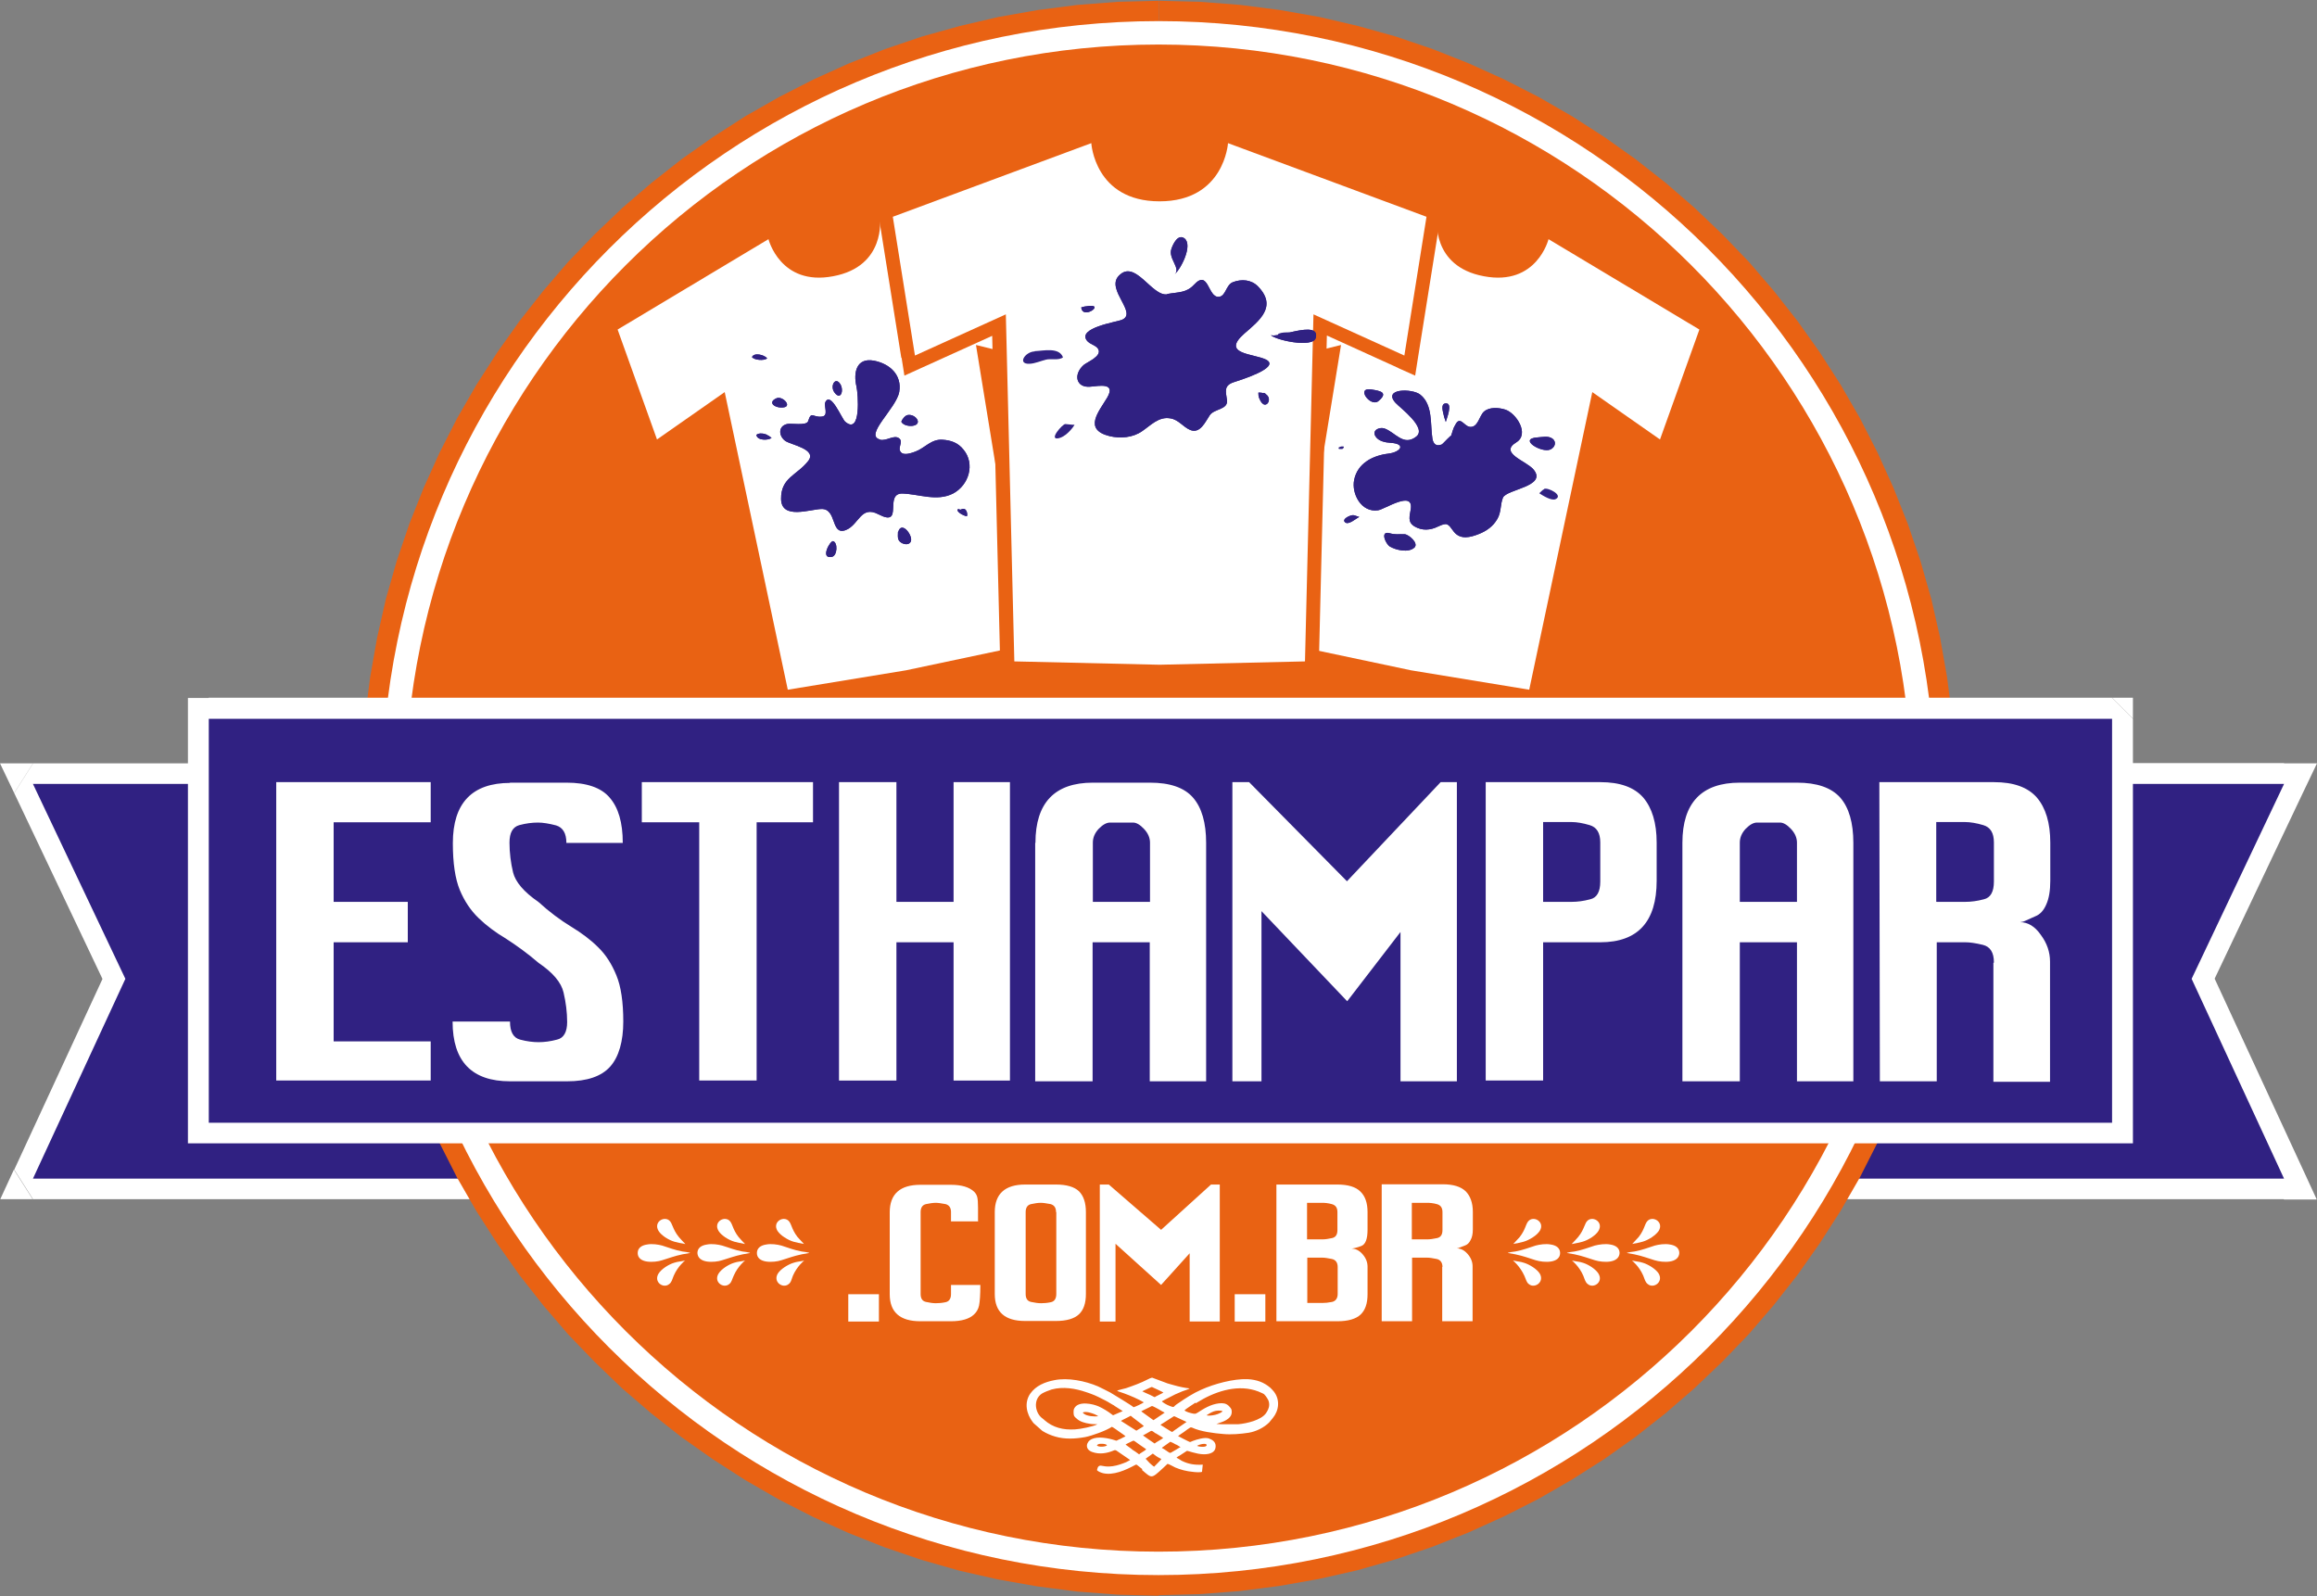 <svg xmlns="http://www.w3.org/2000/svg" id="Camada_1" data-name="Camada 1" viewBox="0 0 90 62"><rect x="0" y="0" width="90" height="62" fill="#808080" stroke="none"/><defs><style>      .cls-1, .cls-2, .cls-3, .cls-4, .cls-5, .cls-6 {        stroke-width: 0px;      }      .cls-1, .cls-4, .cls-6 {        fill-rule: evenodd;      }      .cls-1, .cls-5 {        fill: #302182;      }      .cls-2, .cls-6 {        fill: #e96213;      }      .cls-3, .cls-4 {        fill: #fff;      }    </style></defs><path class="cls-3" d="M20.38,46.58H1.28v-1.62h19.1l.81.81-.81.81h0ZM21.19,45.78v.81h-.81l.81-.81ZM21.19,30.45v15.32h-1.62v-15.32l.81-.81.81.81ZM20.38,29.65h.81v.81l-.81-.81ZM1.28,29.65h19.1v1.62H1.28l-.73-.46.73-1.15ZM.55,30.8l-.55-1.15h1.28l-.73,1.15ZM4.14,38.36l-3.59-7.56,1.46-.69,3.58,7.56v.69s-1.46,0-1.46,0h0ZM5.6,37.67l.16.34-.16.34v-.69ZM.55,45.44l3.59-7.76,1.47.68-3.59,7.76-.73.47-.73-1.15h0ZM1.28,46.58H.01l.53-1.15.73,1.15h0Z"></path><polygon class="cls-1" points="1.28 45.78 20.38 45.78 20.38 30.45 1.28 30.45 4.87 38.02 1.28 45.78"></polygon><path class="cls-3" d="M69.62,46.58l-.81-.81.81-.81h19.1v1.62h-19.1ZM69.62,46.58h-.81v-.81l.81.81ZM68.81,30.45l.81-.81.81.81v15.32h-1.62v-15.32ZM68.81,30.45v-.81h.81l-.81.81ZM88.72,29.65l.73,1.15-.73.46h-19.1v-1.62h19.1ZM88.72,29.65h1.28l-.55,1.15-.73-1.15ZM85.86,38.36h-1.46v-.69l3.59-7.56,1.46.69-3.59,7.56h0ZM84.4,38.36l-.16-.34.16-.34v.69ZM89.46,45.44l-.74,1.15-.73-.47-3.59-7.76,1.47-.68,3.59,7.76h0ZM89.46,45.44l.53,1.15h-1.27l.74-1.15h0Z"></path><polygon class="cls-1" points="88.72 45.78 69.62 45.78 69.62 30.45 88.72 30.45 85.13 38.02 88.72 45.78"></polygon><path class="cls-2" d="M75.97,31h-1.58l-.04-1.51-.11-1.49-.19-1.47-.26-1.44-.32-1.42-.4-1.4-.46-1.37-.52-1.33-.59-1.3-.65-1.27-.71-1.23-.77-1.19-.82-1.15-.87-1.11-.92-1.07-.97-1.02-1.02-.97-1.07-.92-1.11-.87-1.15-.82-1.19-.77-1.23-.71-1.27-.65-1.3-.59-1.33-.53-1.37-.46-1.4-.4-1.42-.32-1.45-.26-1.47-.19-1.49-.12-1.51-.04V.03l1.59.04,1.57.12,1.55.2,1.53.27,1.5.35,1.47.41,1.44.49,1.41.56,1.37.62,1.33.68,1.3.75,1.26.81,1.21.86,1.17.92,1.12.97,1.08,1.03,1.03,1.07.97,1.13.92,1.17.86,1.21.81,1.26.75,1.3.68,1.33.62,1.37.56,1.41.49,1.44.42,1.47.34,1.5.27,1.53.2,1.55.12,1.57.04,1.59h0ZM45,61.97v-1.58h0l1.51-.04,1.49-.12,1.47-.19,1.45-.26,1.42-.33,1.4-.4,1.37-.46,1.33-.53,1.3-.59,1.27-.65,1.23-.71,1.19-.77,1.15-.82,1.11-.87,1.07-.93,1.02-.97.97-1.02.92-1.07.87-1.11.82-1.15.77-1.19.71-1.23.65-1.27.59-1.3.52-1.33.46-1.37.4-1.39.33-1.42.26-1.45.19-1.47.11-1.49.04-1.51h1.58l-.04,1.59-.12,1.57-.2,1.55-.27,1.52-.34,1.5-.42,1.47-.49,1.44-.55,1.41-.62,1.37-.68,1.34-.75,1.3-.81,1.26-.86,1.22-.92,1.17-.97,1.13-1.03,1.07-1.08,1.03-1.12.97-1.17.92-1.21.86-1.26.8-1.3.75-1.34.68-1.37.62-1.41.56-1.44.49-1.47.42-1.5.34-1.53.27-1.55.2-1.57.12-1.59.04h0ZM14.03,31h1.58l.04,1.51.12,1.49.19,1.47.26,1.45.33,1.42.4,1.39.46,1.37.53,1.33.59,1.3.65,1.27.71,1.23.76,1.19.82,1.15.87,1.11.93,1.07.97,1.02,1.02.97,1.07.92,1.11.87,1.15.82,1.19.77,1.23.71,1.27.65,1.3.59,1.33.53,1.37.46,1.39.4,1.42.33,1.45.26,1.47.19,1.49.12,1.51.04v1.58l-1.59-.04-1.57-.12-1.55-.2-1.53-.27-1.5-.34-1.47-.42-1.44-.49-1.41-.56-1.37-.62-1.33-.68-1.3-.75-1.26-.81-1.22-.86-1.17-.92-1.13-.97-1.07-1.03-1.03-1.07-.97-1.13-.92-1.17-.86-1.22-.81-1.26-.75-1.3-.68-1.34-.62-1.37-.55-1.41-.49-1.44-.42-1.47-.34-1.5-.27-1.52-.2-1.55-.12-1.57-.04-1.59h0ZM45,.03v1.58h0l-1.51.04-1.49.12-1.47.19-1.45.26-1.42.32-1.39.4-1.37.46-1.33.53-1.3.59-1.27.65-1.23.71-1.19.77-1.15.82-1.11.87-1.07.92-1.02.97-.97,1.02-.93,1.07-.87,1.11-.82,1.15-.76,1.19-.71,1.23-.65,1.27-.59,1.3-.53,1.34-.46,1.36-.4,1.4-.33,1.42-.26,1.44-.19,1.47-.12,1.49-.04,1.51h-1.58l.04-1.59.12-1.57.2-1.55.27-1.53.34-1.5.42-1.47.49-1.44.56-1.41.62-1.37.68-1.33.75-1.3.81-1.26.86-1.21.92-1.17.97-1.13,1.03-1.07,1.08-1.03,1.13-.97,1.17-.92,1.22-.86,1.26-.81,1.3-.74,1.33-.68,1.37-.62,1.41-.56,1.44-.49,1.47-.41,1.5-.35,1.53-.27,1.55-.2,1.57-.12,1.59-.04h0Z"></path><path class="cls-4" d="M45,.82c16.67,0,30.18,13.51,30.18,30.18s-13.51,30.18-30.18,30.18-30.18-13.51-30.18-30.18S28.33.82,45,.82h0Z"></path><path class="cls-6" d="M45,1.73c16.16,0,29.27,13.1,29.27,29.27s-13.1,29.27-29.27,29.27-29.27-13.1-29.27-29.27S28.84,1.73,45,1.73h0Z"></path><path class="cls-4" d="M35.23,26.03l-4.63.76-2.45-11.56-2.63,1.84-1.53-4.27,5.86-3.51s.46,1.83,2.51,1.44c2.06-.38,1.82-2.25,1.82-2.25l6.73,1.16.12,4.53-3.12-.77,1.9,11.66-4.59.97h0Z"></path><path class="cls-3" d="M82.04,44.41H8.11v-1.62h73.93l.81.81-.81.81h0ZM82.85,43.6v.81h-.81l.81-.81ZM82.85,27.92v15.69h-1.62v-15.69l.81-.81.81.81h0ZM82.04,27.1h.81v.81l-.81-.81ZM8.11,27.1h73.93v1.62H8.11l-.81-.81.81-.81ZM7.3,27.92v-.81h.81l-.81.81ZM7.3,43.6v-15.69h1.62v15.69l-.81.81-.81-.81h0ZM8.11,44.41h-.81v-.81l.81.81Z"></path><rect class="cls-5" x="8.11" y="27.92" width="73.93" height="15.69"></rect><path class="cls-4" d="M54.77,26.03l4.63.76,2.45-11.56,2.63,1.84,1.53-4.27-5.86-3.51s-.45,1.83-2.51,1.44c-2.06-.38-1.82-2.25-1.82-2.25l-6.73,1.16-.12,4.53,3.12-.77-1.9,11.66,4.59.97h0Z"></path><path class="cls-3" d="M10.73,30.38h6v1.56h-3.77v3.09h2.88v1.57h-2.88v3.85h3.77v1.52h-6v-11.59h0ZM19.79,30.4h2.22c.77,0,1.34.19,1.67.58.34.39.51.97.51,1.76h-2.19c0-.38-.14-.6-.4-.68-.27-.07-.51-.11-.7-.11-.23,0-.47.03-.73.1-.25.07-.38.29-.38.68s.05.79.14,1.16c.09.36.41.75.98,1.14.44.4.86.71,1.27.96.41.25.76.51,1.05.8.3.29.53.65.71,1.09.18.43.27,1.04.27,1.8s-.17,1.37-.51,1.75c-.34.38-.9.57-1.67.57h-2.22c-1.48,0-2.23-.77-2.23-2.32h2.23c0,.4.13.63.39.7.26.07.5.1.72.1s.46-.03.72-.1c.26-.06.39-.3.39-.68s-.05-.77-.14-1.15c-.09-.39-.41-.77-.97-1.15-.43-.37-.86-.68-1.28-.95-.39-.23-.75-.5-1.05-.79-.31-.3-.55-.66-.73-1.09-.18-.44-.27-1.04-.27-1.82,0-1.56.75-2.34,2.23-2.34h0ZM24.93,30.38h6.65v1.56h-2.19v10.03h-2.23v-10.03h-2.23v-1.56h0ZM32.59,30.38h2.23v4.65h2.22v-4.65h2.19v11.59h-2.19v-5.37h-2.22v5.37h-2.23v-11.59ZM40.22,32.74c0-1.56.75-2.34,2.23-2.34h2.22c.77,0,1.33.19,1.67.58.34.39.51.98.51,1.76v9.26h-2.19v-5.4h-2.22v5.4h-2.23v-9.26ZM42.45,32.73v2.3h2.22v-2.3c0-.19-.08-.37-.23-.53-.16-.17-.3-.25-.43-.25h-.89c-.14,0-.28.08-.44.24-.15.16-.23.34-.23.54h0ZM47.86,30.38h.66l3.8,3.85,3.64-3.85h.63v11.62h-2.19v-5.8l-2.07,2.69-3.33-3.5v6.61h-1.13v-11.62h0ZM59.94,35.03h1.11c.22,0,.46-.03.72-.1.26-.06.39-.29.39-.69v-1.52c0-.37-.14-.59-.41-.67-.27-.08-.5-.12-.7-.12h-1.11v3.09ZM57.71,41.97v-11.59h4.45c.77,0,1.32.2,1.67.6.34.4.52.98.52,1.75v1.48c0,1.59-.73,2.39-2.19,2.39h-2.22v5.37h-2.23ZM65.35,32.74c0-1.56.75-2.34,2.23-2.34h2.22c.77,0,1.33.19,1.68.58.34.39.51.98.51,1.76v9.26h-2.19v-5.4h-2.22v5.4h-2.23v-9.26ZM67.58,32.73v2.3h2.22v-2.3c0-.19-.08-.37-.23-.53-.16-.17-.3-.25-.43-.25h-.89c-.14,0-.28.08-.44.24-.15.16-.23.34-.23.54h0ZM75.22,35.03h1.12c.22,0,.46-.03.72-.1.26-.06.39-.29.39-.69v-1.52c0-.37-.14-.59-.41-.67-.27-.08-.51-.12-.71-.12h-1.12v3.09h0ZM77.45,37.38c0-.38-.14-.61-.43-.68-.29-.07-.51-.1-.68-.1h-1.11v5.4h-2.21l-.02-11.62h4.45c.77,0,1.32.2,1.67.6.34.4.52.98.52,1.75v1.48c0,.38-.05.69-.16.93-.1.23-.24.38-.42.45-.18.08-.31.14-.38.17-.08.04-.14.05-.21.06.3,0,.57.16.8.49.24.32.36.67.36,1.04v4.67h-2.2v-4.62h.01Z"></path><path class="cls-2" d="M39.41,25.15l5.64.13-.03,1.08-5.64-.13-.53-.52.55-.55h0ZM39.39,26.23h-.51s-.01-.52-.01-.52l.53.52h0ZM39.6,12.2l.33,13.48-1.08.03-.33-13.48.32-.51.76.48ZM38.84,11.72l.74-.33.02.81-.76-.48ZM35.32,13.32l3.53-1.6.45.98-3.53,1.6-.76-.41.31-.58h0ZM35.77,14.3l-.64.29-.11-.7.76.41ZM35.21,8.34l.86,5.39-1.06.17-.86-5.39.34-.59.72.42ZM34.15,8.51l-.07-.44.41-.15-.34.59h0ZM42.58,6.07l-7.71,2.86-.38-1.01,7.72-2.86.72.47-.35.54h0ZM42.21,5.06l.68-.25.04.73-.72-.47h0ZM45.04,7.29v1.08h-.26s-.25-.03-.25-.03l-.24-.04-.22-.05-.22-.06-.2-.07-.19-.09-.17-.09-.17-.1-.15-.11-.14-.12-.13-.12-.12-.13-.11-.13-.09-.13-.08-.13-.07-.13-.07-.13-.06-.13-.05-.12-.04-.12-.04-.11-.03-.11-.03-.1-.02-.09-.02-.08v-.07s-.02-.06-.02-.06v-.05s-.01-.04-.01-.04v-.05s1.07-.06,1.07-.06h0s0,0,0,0v.02s0,.03,0,.03v.04s.01.05.01.05v.05s.03.06.03.06l.02.07.02.07.03.08.03.08.04.08.04.08.04.08.05.08.05.08.06.08.07.08.07.08.08.07.08.07.09.07.1.06.11.06.12.05.13.05.14.04.16.03.17.03.18.02h.2ZM47.89,5.06l-.38,1.01.73-.47v.05s0,.04,0,.04v.05s-.02.06-.02.06v.07s-.03.08-.03.08l-.02.09-.03.1-.03.11-.04.11-.05.12-.05.12-.05.13-.07.13-.07.13-.09.13-.09.13-.11.13-.12.13-.13.12-.14.12-.15.11-.16.1-.18.09-.19.09-.2.07-.22.06-.22.05-.24.04-.25.02h-.26s0-1.07,0-1.07h.2s.18-.02.18-.02l.17-.03.15-.03.14-.04.13-.05.12-.05.11-.06.1-.06.09-.07.08-.07.08-.07.07-.08.06-.08.06-.08.05-.08.05-.08.05-.08.04-.08.03-.08.03-.08.03-.08.02-.07.02-.07v-.06s.03-.05.03-.05v-.05s.01-.04.01-.04v-.03s0-.02,0-.02h0s0,0,0,0l.73-.47ZM47.16,5.53l.05-.73.68.25-.73.47h0ZM55.22,8.93l-7.71-2.86.38-1.01,7.71,2.86.34.59-.72.42ZM55.6,7.92l.41.15-.07.44-.34-.59ZM54.02,13.72l.86-5.39,1.06.17-.86,5.39-.76.41-.31-.58ZM55.08,13.89l-.11.7-.65-.29.76-.41ZM51.25,11.72l3.53,1.6-.45.98-3.52-1.6-.32-.5.76-.48ZM50.48,12.2l.02-.81.74.33-.76.48ZM50.15,25.68l.33-13.48,1.08.03-.33,13.48-.52.52-.55-.55h0ZM51.23,25.71v.51s-.52.01-.52.01l.52-.52h0ZM45.03,25.29l5.65-.13.03,1.08-5.65.13h-.03v-1.08ZM45.06,26.36h-.01s-.01,0-.01,0h.03Z"></path><path class="cls-4" d="M45.04,25.82l-5.64-.13-.33-13.48-3.53,1.6-.86-5.39,7.71-2.86s.13,2.26,2.65,2.26,2.66-2.26,2.66-2.26l7.71,2.86-.86,5.39-3.53-1.6-.33,13.48-5.65.13Z"></path><path class="cls-3" d="M32.95,50.27h1.19v1.06h-1.19v-1.06ZM37.98,47.44h-1.04v-.36c0-.17-.07-.27-.21-.31-.16-.03-.29-.05-.38-.05-.11,0-.24.02-.38.05-.14.03-.21.14-.21.31v3.18c0,.18.07.28.21.31.14.03.26.05.38.05s.24-.01.38-.04c.14-.03.21-.14.21-.31v-.36h1.14c0,.39-.02.65-.05.8-.03.14-.1.26-.2.35-.18.17-.48.26-.9.26h-1.18c-.79,0-1.19-.35-1.19-1.05v-3.18c0-.71.4-1.07,1.19-1.07h1.19c.41,0,.71.09.9.27.06.06.1.13.12.21.02.08.03.22.03.41v.55h0ZM41.02,46.01c.41,0,.71.09.89.26.18.18.27.45.27.81v3.18c0,.36-.09.62-.27.79-.18.17-.48.26-.9.26h-1.19c-.79,0-1.18-.35-1.18-1.05v-3.18c0-.71.4-1.07,1.18-1.07h1.19ZM41.02,47.08c0-.17-.07-.27-.21-.31-.16-.03-.29-.05-.38-.05-.12,0-.24.02-.38.05-.14.03-.21.14-.21.31v3.18c0,.18.07.28.21.31.14.03.27.05.39.05s.24-.01.38-.04c.14-.03.21-.14.21-.32v-3.18h0ZM42.72,46.01h.35l2.03,1.76,1.94-1.76h.34v5.32h-1.17v-2.65l-1.11,1.23-1.77-1.6v3.02h-.61v-5.32h0ZM47.96,50.27h1.19v1.06h-1.19v-1.06ZM50.77,48.14h.59c.12,0,.24-.02.38-.05.14-.03.21-.13.21-.31v-.7c0-.17-.07-.27-.22-.31-.14-.04-.27-.05-.37-.05h-.59v1.42h0ZM50.77,50.61h.59c.11,0,.23-.01.38-.04.14-.03.22-.14.22-.31v-1.05c0-.17-.08-.28-.23-.31-.15-.03-.27-.05-.36-.05h-.59v1.76h0ZM49.58,51.31v-5.3h2.37c.41,0,.71.09.89.27.19.18.28.45.28.8v.68c0,.37-.08.58-.25.64-.16.06-.29.09-.37.1.16,0,.3.07.43.22.13.15.19.31.19.48v1.07c0,.36-.09.62-.27.79-.18.17-.48.26-.9.26h-2.37ZM54.84,48.14h.59c.12,0,.25-.02.39-.05.14-.03.21-.13.21-.31v-.7c0-.17-.07-.27-.22-.31-.14-.04-.27-.05-.38-.05h-.59v1.42h0ZM56.03,49.21c0-.17-.08-.28-.23-.31-.15-.03-.27-.05-.36-.05h-.59v2.47h-1.18v-5.32s2.37,0,2.37,0c.41,0,.7.09.89.27.18.18.28.45.28.8v.68c0,.18-.03.32-.09.42-.05.11-.13.18-.22.21-.1.04-.16.06-.21.08-.04.02-.07.03-.11.03.16,0,.3.07.43.22.13.15.19.31.19.48v2.13h-1.18v-2.11h0Z"></path><path class="cls-4" d="M31.42,48.67s-.23.04-.28.05c-.33.07-.49.14-.79.23-.15.05-.39.08-.59.05-.2-.03-.36-.13-.36-.33,0-.2.16-.3.36-.33.2-.04.44,0,.59.04.29.09.47.17.79.23.05,0,.27.04.29.05h0Z"></path><path class="cls-4" d="M31.24,48.96s-.28.22-.44.59c-.06.15-.07.26-.17.33-.22.18-.61-.08-.42-.41.11-.18.41-.36.61-.42.14-.05.28-.05.43-.09h0Z"></path><path class="cls-4" d="M31.24,48.32c-.36-.07-.49-.08-.77-.26-.11-.07-.2-.15-.27-.25-.2-.33.19-.58.41-.41.14.11.12.33.37.65.08.09.17.18.25.27h0Z"></path><path class="cls-4" d="M29.13,48.67s-.23.04-.28.05c-.33.07-.5.14-.8.23-.15.05-.39.08-.59.05-.2-.03-.36-.13-.37-.33,0-.2.16-.3.37-.33.2-.04.44,0,.59.04.3.09.47.17.79.23.05,0,.27.04.29.05h0Z"></path><path class="cls-4" d="M28.94,48.96s-.28.22-.44.59c-.07.15-.08.26-.18.33-.22.18-.61-.08-.41-.41.11-.18.4-.36.6-.42.14-.05.29-.05.43-.09h0Z"></path><path class="cls-4" d="M28.94,48.32c-.35-.07-.49-.08-.77-.26-.1-.07-.2-.15-.26-.25-.2-.33.19-.58.41-.41.14.11.12.33.37.65.08.09.16.18.25.27h0Z"></path><path class="cls-4" d="M44.37,54.04s.15.08.21.1c.07.03.14.06.21.1.06.03.06.04.11,0,.05-.03.27-.13.29-.15-.02-.02-.36-.18-.41-.2-.05-.03-.05-.01-.11.01l-.3.14ZM44.81,55.16l.43-.29s-.21-.11-.23-.13c-.27-.14-.24-.15-.34-.09-.07.04-.3.14-.34.17l.47.34h0ZM47.15,54.82c-.16.06-.22.12-.28.15,0,.03.41.03.62-.15-.06-.05-.26-.03-.34,0h0ZM42.06,54.87s.02.03.04.04c.12.1.41.12.56.1-.02-.01-.03-.02-.06-.04-.02,0-.04-.02-.06-.03-.12-.05-.35-.13-.47-.08h0ZM46.44,54.48c-.06.04-.4.26-.43.3.05.06.24.11.35.13.1.01.08,0,.16-.04.23-.15.5-.32.82-.36.17-.02.28,0,.38.09.03.03.09.09.11.14.02.05.02.14,0,.2-.09.26-.51.33-.58.37.07,0,.17.01.21.01.05,0,.14,0,.22,0s.17,0,.22,0c.04,0,.13,0,.2,0,.34-.03.88-.16,1.07-.42.06-.09.13-.2.13-.34,0-.16-.07-.24-.14-.34-.05-.06-.05-.07-.14-.11-.74-.36-1.58-.15-2.27.22l-.31.18h0ZM43.29,54.6c-.12-.06-.23-.14-.35-.2-.18-.09-.36-.19-.56-.26-.07-.02-.12-.05-.2-.07-.41-.14-.89-.22-1.33-.1-.1.03-.3.11-.38.16-.36.24-.26.77.03.97.03.02.05.04.07.06.33.29.73.39,1.19.36.2-.01.71-.11.87-.2-.02,0-.24,0-.31-.02-.16-.02-.38-.08-.5-.2-.07-.06-.12-.09-.12-.23,0-.06,0-.12.03-.17.16-.3.73-.17.95-.07.16.07.37.2.51.31.02.01.03.03.05.03l.37-.16-.33-.21ZM45.1,55.36s0,0,0,0l.37.23c.08.05.06.03.13-.02l.49-.34-.41-.19c-.07-.03-.06-.05-.13,0l-.36.23s-.09.05-.12.08h.02ZM44.14,55.57s.1-.06.15-.09c.04-.03.11-.06.14-.09-.02-.03-.46-.35-.51-.4-.06.04-.34.17-.38.2l.6.38h0ZM44.39,55.75s.42.3.46.32c.03-.04.31-.18.33-.22l-.19-.12s-.06-.04-.1-.06c-.02,0-.04-.02-.05-.03-.07-.05-.1-.08-.15-.05-.09.05-.22.13-.3.17h0ZM42.61,56.14c.05.08.33.06.39,0-.03-.05-.13-.06-.2-.06-.1,0-.13,0-.2.06h0ZM46.5,56.16c.07.04.37.07.37-.03,0-.1-.32-.02-.37.03h0ZM45.13,56.24s.06.03.09.05l.09.06c.12.08.13.1.18.07s.35-.2.37-.22c-.04,0-.06-.03-.1-.05-.03-.02-.07-.04-.1-.05-.06-.04-.13-.07-.2-.1l-.31.22s0,0,0,0l-.02.02h0ZM43.97,56.3s.1.06.14.09c.02.02.04.03.07.05.02.02.05.04.07.05.03-.04.09-.06.14-.1.02-.01.13-.08.13-.1l-.29-.2c-.23-.16-.16-.15-.3-.09-.04.02-.19.09-.21.11l.26.19h0ZM44.66,56.83s.13.12.17.14c.04-.05.27-.26.28-.3-.07-.03-.19-.1-.25-.15-.03-.02-.05-.04-.08-.06l-.14.1s-.05.04-.07.05-.04.03-.07.05l.15.16h0ZM44.38,57.07s-.03-.02-.04-.03l-.15-.12c-.05-.04-.05-.04-.11-.01-.35.19-.84.41-1.24.31-.07-.02-.19-.06-.23-.12.02-.07.03-.12.07-.15.1-.07.17.05.54,0,.2-.03.36-.09.53-.16l.15-.08-.54-.37s-.05-.03-.1,0c-.26.11-.55.16-.83.06-.32-.11-.23-.41-.03-.5.25-.12.65-.04.9.04.06.02.05.03.11,0,.04-.02.07-.04.11-.05.07-.04.14-.07.2-.1-.05-.05-.19-.14-.26-.19-.07-.05-.19-.14-.27-.18-.22.15-.78.35-1.04.4-.39.07-.79.09-1.16-.02-.17-.05-.34-.12-.5-.22l-.34-.3s-.02-.03-.04-.05c-.23-.3-.34-.74-.09-1.1.22-.31.57-.45.93-.52.53-.11,1.21.03,1.7.24.17.08.32.16.48.24.06.04.87.52.9.57.06-.01.35-.15.4-.19-.24-.14-.5-.25-.77-.35-.04-.02-.26-.08-.27-.1.05-.03.28-.08.35-.1.29-.1.57-.2.84-.34.03-.02.15-.07.17-.07l.51.19c.11.05.24.07.36.11.17.05.41.1.59.12-.03.03-.23.09-.28.11-.1.04-.18.08-.28.12l-.39.2s-.09.05-.13.07l.03.03c.11.08.23.14.36.18.08.03.07,0,.13-.05.05-.04.06-.05.11-.08.29-.2.58-.39.9-.53.51-.23,1.25-.43,1.8-.41.36.02.63.12.88.33.05.05.1.1.14.15.25.32.2.74-.04,1.03l-.14.17c-.2.2-.5.35-.79.4-.33.05-.68.08-1,.05-.35-.03-.87-.09-1.21-.25-.04-.01-.04-.01-.07,0-.08.05-.16.11-.24.17-.07.05-.17.11-.23.16.12.06.24.13.37.19.13.06.07.05.2,0,.17-.06.45-.15.62-.1.14.05.27.13.27.3,0,.18-.11.26-.27.3-.27.06-.56-.04-.81-.11-.04-.01-.05,0-.09.03-.05.03-.11.07-.17.11-.05.04-.15.08-.18.12.06.03.14.08.2.12.26.13.51.17.82.15l-.03.28c-.07.03-.31.01-.36,0-.23-.02-.47-.08-.68-.17-.09-.04-.23-.13-.3-.14l-.18.17c-.46.42-.42.4-.82.06h0Z"></path><path class="cls-4" d="M26.8,48.67s-.23.04-.29.05c-.33.07-.49.14-.79.23-.15.05-.39.08-.59.05-.2-.03-.36-.13-.36-.33,0-.2.16-.3.36-.33.2-.04.44,0,.59.04.29.09.47.17.79.23.05,0,.27.04.29.05h0Z"></path><path class="cls-4" d="M26.61,48.96s-.28.22-.44.59c-.06.15-.08.26-.18.33-.22.18-.61-.08-.41-.41.11-.18.4-.36.6-.42.14-.05.28-.05.43-.09h0Z"></path><path class="cls-4" d="M26.61,48.32c-.35-.07-.49-.08-.77-.26-.1-.07-.2-.15-.26-.25-.2-.33.19-.58.41-.41.14.11.12.33.38.65.08.09.16.18.25.27h0Z"></path><path class="cls-4" d="M58.58,48.67s.23.04.28.05c.33.07.5.14.79.23.16.05.4.08.59.05.2-.03.36-.13.36-.33s-.16-.3-.36-.33c-.2-.04-.44,0-.59.04-.29.09-.47.17-.79.23-.05,0-.27.04-.29.05h0Z"></path><path class="cls-4" d="M58.77,48.96s.27.22.44.59c.07.15.08.26.18.33.22.18.61-.08.42-.41-.11-.18-.41-.36-.61-.42-.14-.05-.28-.05-.42-.09h0Z"></path><path class="cls-4" d="M58.77,48.32c.35-.07.49-.08.77-.26.11-.07.2-.15.27-.25.2-.33-.19-.58-.41-.41-.14.11-.12.33-.37.65-.08.09-.17.18-.25.27h0Z"></path><path class="cls-4" d="M60.87,48.67s.23.04.29.05c.33.07.49.14.79.23.16.05.4.08.59.05.2-.03.36-.13.37-.33,0-.2-.16-.3-.36-.33-.2-.04-.44,0-.6.04-.29.09-.47.17-.79.23-.05,0-.27.04-.29.05h0Z"></path><path class="cls-4" d="M61.06,48.96s.28.22.44.59c.06.15.08.26.18.33.22.18.61-.08.41-.41-.11-.18-.4-.36-.6-.42-.14-.05-.29-.05-.43-.09h0Z"></path><path class="cls-4" d="M61.06,48.32c.35-.07.49-.08.77-.26.1-.07.2-.15.26-.25.2-.33-.19-.58-.41-.41-.14.11-.12.33-.38.65-.08.09-.16.18-.25.27h0Z"></path><path class="cls-4" d="M63.2,48.67s.23.04.28.05c.33.07.49.14.79.23.16.05.4.08.59.05.2-.03.36-.13.37-.33,0-.2-.16-.3-.36-.33-.2-.04-.44,0-.59.04-.29.09-.47.17-.79.23-.05,0-.27.04-.29.05h0Z"></path><path class="cls-4" d="M63.39,48.96s.28.22.44.59c.06.15.08.26.18.33.22.18.61-.08.42-.41-.11-.18-.41-.36-.61-.42-.14-.05-.29-.05-.43-.09h0Z"></path><path class="cls-4" d="M63.39,48.32c.35-.07.49-.08.77-.26.1-.07.2-.15.27-.25.2-.33-.19-.58-.41-.41-.14.11-.12.33-.37.65-.08.09-.17.18-.25.27h0Z"></path><path class="cls-1" d="M56.37,16.94c.04-.11-.32.3-.36.32-.21.09-.33,0-.37-.22-.09-.55.03-1.31-.47-1.71-.31-.25-1.48-.25-.96.32.16.18,1.24.97.8,1.31-.5.39-.82-.18-1.24-.32-.19-.06-.49.07-.34.31.12.19.39.24.59.25.61.04.39.36-.09.42-.6.07-1.2.37-1.33,1.02-.11.54.28,1.28.93,1.18.26-.04,1.38-.79,1.27-.05-.04.27-.14.51.15.68.29.17.61.15.91,0,.37-.17.38-.11.61.2.26.33.65.22.98.09.3-.12.55-.3.71-.58.16-.27.11-.56.22-.83.14-.33,1.73-.43,1.19-1.09-.28-.34-1.36-.64-.67-1.06.52-.32,0-1.13-.43-1.27-.25-.08-.62-.11-.83.08-.18.16-.23.63-.55.59-.23-.03-.38-.46-.57-.06-.08.12-.11.29-.16.42h0Z"></path><path class="cls-5" d="M56.37,16.94c.04-.11-.32.3-.36.32-.21.09-.33,0-.37-.22-.09-.55.03-1.31-.47-1.71-.31-.25-1.48-.25-.96.32.16.18,1.24.97.8,1.31-.5.39-.82-.18-1.24-.32-.19-.06-.49.07-.34.31.12.19.39.24.59.25.61.04.39.36-.09.42-.6.07-1.2.37-1.33,1.02-.11.54.28,1.28.93,1.18.26-.04,1.38-.79,1.27-.05-.04.27-.14.51.15.68.29.17.61.15.91,0,.37-.17.38-.11.61.2.26.33.65.22.98.09.3-.12.55-.3.71-.58.16-.27.11-.56.22-.83.14-.33,1.73-.43,1.19-1.09-.28-.34-1.36-.64-.67-1.06.52-.32,0-1.13-.43-1.27-.25-.08-.62-.11-.83.08-.18.16-.23.63-.55.59-.23-.03-.38-.46-.57-.06-.08.12-.11.29-.16.42h0Z"></path><path class="cls-1" d="M56.09,16.17c-.04-.18-.14-.47.05-.5.33-.05.03.64.02.72-.02-.07-.05-.14-.07-.21h0Z"></path><path class="cls-5" d="M56.09,16.17c-.04-.18-.14-.47.05-.5.33-.05.03.64.02.72-.02-.07-.05-.14-.07-.21h0Z"></path><path class="cls-1" d="M53.28,15.13c-.64-.11-.05.7.26.45.41-.34.06-.4-.26-.45h0Z"></path><path class="cls-5" d="M53.28,15.13c-.64-.11-.05.7.26.45.41-.34.06-.4-.26-.45h0Z"></path><path class="cls-1" d="M59.72,16.99c-.77.05.16.62.5.47.18-.08.26-.3.07-.43-.16-.11-.39-.05-.57-.04h0Z"></path><path class="cls-5" d="M59.72,16.99c-.77.05.16.62.5.47.18-.08.26-.3.07-.43-.16-.11-.39-.05-.57-.04h0Z"></path><path class="cls-1" d="M53.97,20.71c-.37-.1-.15.42.02.52.24.14.72.25.95.04.18-.17-.22-.51-.38-.52-.23-.01-.34.03-.59-.04h0Z"></path><path class="cls-5" d="M53.97,20.71c-.37-.1-.15.42.02.52.24.14.72.25.95.04.18-.17-.22-.51-.38-.52-.23-.01-.34.03-.59-.04h0Z"></path><path class="cls-1" d="M52.56,20.01c-.09-.01-.45.14-.32.27.13.14.44-.15.56-.2-.08-.02-.16-.06-.23-.07h0Z"></path><path class="cls-5" d="M52.56,20.01c-.09-.01-.45.14-.32.27.13.14.44-.15.56-.2-.08-.02-.16-.06-.23-.07h0Z"></path><path class="cls-1" d="M59.98,18.99c.14-.07.77.25.44.4-.16.07-.49-.14-.63-.23.06-.05.12-.13.19-.16h0Z"></path><path class="cls-1" d="M55.5,17.04c0-.23-.02-.46-.07-.68-.06-.24-.2-.45-.3-.68-.05-.13-.12-.29-.26-.34-.07.05-.15.2-.15.28.04.06.07.12.11.18.05.09.08.18.14.27.18.29.39.53.43.88.04.35-.59.07-.76.26-.06.07,0,.05,0,.13,0,.06-.03.12-.07.17-.25.35-.78.38-1.1.65-.14.13-.27.23-.27.43,0,.26-.03.49.24.61.3.14.68.04.98,0,.32-.05.4-.12.72-.02.02.08,0,.25-.03.32-.08.18-.15.43-.02.61.1.14.27.2.68,0,.09-.04.2.03.3.03.17,0,.31-.09.48-.11.19-.03.3.02.44.14.2.16.37.09.58-.04.44-.27.28-.87.76-1.1.25-.12.83-.35.48-.71-.14-.15-.34-.22-.46-.4-.14-.23.06-.44.16-.65.16-.33.09-.71-.33-.7-.39,0-.83.33-1.07.62-.07-.13-.17-.25-.31-.16-.18.12-.31.31-.5.41-.14.09-.37.2-.5.05-.05-.06-.06-.13-.12-.17l-.19-.27h0Z"></path><path class="cls-5" d="M53.6,16.83s.08.03.12.04c.05,0,.09,0,.13,0,.04-.01.05-.05.02-.08-.06-.07-.2-.08-.27-.02-.02.02-.02.05,0,.07h0Z"></path><path class="cls-5" d="M53.24,15.33s0,0,0,0c.01.01.02.02.04.02.02,0,.04,0,.06,0,.04,0,.09,0,.12-.02.02-.02.02-.06,0-.08-.03-.03-.08-.03-.12-.02-.02,0-.04,0-.05,0,0,0-.02,0-.03,0,0,0,0,0-.01.01-.01.01,0,.01,0,0-.03.02-.03.05,0,.07h0Z"></path><path class="cls-5" d="M52.02,17.44s.07,0,.11,0c.03,0,.05-.03.07-.06,0-.01,0-.03-.02-.04-.02,0-.05,0-.07,0-.03,0-.06.02-.09.03-.03,0-.04.06,0,.07h0Z"></path><path class="cls-5" d="M52.4,20.17h0s-.02,0-.03.01t0,0h0s-.02,0,0,0c.02,0,.04,0,.05,0,.03-.03.03-.06,0-.08-.03-.02-.06,0-.08,0,0,0-.02.02-.02.04h0s0,.02,0,.02t0,0s.05.04.06,0h0Z"></path><path class="cls-5" d="M53.97,20.9s.05,0,.07-.02c.01,0,.01-.04,0-.05-.03-.02-.05-.02-.07-.02-.05,0-.05.08,0,.08h0Z"></path><path class="cls-5" d="M54.38,21.19s.05.02.09.03c.04,0,.07.02.11.02.06,0,.13,0,.17-.06.02-.03.01-.06-.02-.07-.05-.02-.11,0-.17,0-.03,0-.06,0-.09.01-.03,0-.05.02-.09.03-.02,0-.02.03,0,.04h0Z"></path><path class="cls-5" d="M55.19,20.4s.05.03.08.04c.04.01.08.01.12.02.06,0,.13-.02.18-.06.03-.02,0-.06-.02-.07-.05-.02-.11-.03-.16-.02-.04,0-.07,0-.1,0-.03,0-.05,0-.08.02-.04,0-.06.06-.02.08h0Z"></path><path class="cls-5" d="M57.31,20.54c.08-.01.15-.05.23-.08.07-.03.14-.06.18-.14.01-.03-.02-.06-.05-.06-.07,0-.15.04-.21.07-.07.03-.15.06-.2.14-.03.04.02.08.06.07h0Z"></path><path class="cls-5" d="M52.91,19.23c-.13-.34.17-.75.42-.97.24-.21.53-.28.79-.44.03-.02.02-.06-.02-.05-.33.04-.73.18-.97.42-.26.25-.42.71-.23,1.05,0,0,.01,0,0,0h0Z"></path><path class="cls-5" d="M55.52,17.28c.14.22.34.41.61.29.14-.06.27-.17.35-.31.04-.08.11-.42.19-.42.09,0,.14-.11.07-.17-.08-.07-.19,0-.17.1.01.07-.09.2-.12.26-.05.1-.12.18-.21.25-.24.21-.49.24-.72,0,0,0,0,0,0,0h0Z"></path><path class="cls-5" d="M57.1,17.15c.08-.02.15-.1.22-.16.07-.07.13-.16.2-.23.02-.02,0-.06-.03-.04-.08.06-.14.12-.21.19-.06.07-.15.13-.2.2,0,.02,0,.04.03.04h0Z"></path><path class="cls-5" d="M57.65,16.42s.09-.02.12-.06c.07-.11.09-.2.2-.28.23-.15.55.11.64.31,0,.02.03,0,.03-.01-.06-.24-.27-.38-.51-.4-.21-.02-.54.15-.53.39,0,.03.03.05.05.05h0Z"></path><path class="cls-5" d="M59.66,17.12h0s-.03.03-.04.05t0,0s.02,0,.02,0c0,0,.02,0,.03,0,.03,0,.06,0,.09,0,.07-.03.07-.11,0-.14-.04-.01-.08,0-.11,0-.01,0-.02,0-.03,0-.01,0-.02,0-.03.02,0,0-.03.05-.01.02-.02.03,0,.05,0,.08h0s.08.01.07-.03h0Z"></path><path class="cls-5" d="M60.12,17.34s.05,0,.07,0c.03-.01.03-.06,0-.07-.02-.01-.05,0-.07,0-.05,0-.05.08,0,.08h0Z"></path><path class="cls-5" d="M58.56,17.44c-.03.19,0,.35.12.5.13.16.37.3.56.37.05.02.09-.05.07-.09-.19-.32-.73-.33-.73-.78,0,0-.01,0-.02,0h0Z"></path><path class="cls-5" d="M60.04,19.13s0,0,0,0t0,0s.01,0,.02,0c0,0,0,0,0,0,.01,0,.03,0,.04,0,.03,0,.05-.03.05-.06,0-.02-.02-.05-.05-.05-.03,0-.05,0-.07,0,0,0-.02,0-.03.02,0,0,0,0,0,.02,0,0,0,0,0,.01,0,0,0,0,0,0-.02.03,0,.08.05.07h0Z"></path><path class="cls-5" d="M54.33,15.51s.06-.03.09-.04c.01,0,.02-.01.03-.02.02-.02.02-.03,0-.01,0,0,.02,0,.02-.02,0-.01.01-.02,0,0,.04-.02.04-.06,0-.08-.01,0-.03-.02-.04-.02-.02,0-.04-.02-.05-.02-.05,0-.09,0-.14.03-.04.02-.05.07-.05.11.02.05.07.08.12.07h0Z"></path><path class="cls-5" d="M54.63,15.37c.08.05.17.05.25.07.13.03.22.11.32.18.03.02.06-.02.05-.05-.12-.22-.4-.25-.62-.23,0,0-.02.01,0,.02h0Z"></path><path class="cls-1" d="M29.21,13.87c.09.12.47.15.59.05-.11-.14-.51-.24-.59-.05h0Z"></path><path class="cls-5" d="M29.21,13.87c.09.12.47.15.59.05-.11-.14-.51-.24-.59-.05h0Z"></path><path class="cls-5" d="M29.37,13.91h0s-.02,0-.03,0c0,0,.02,0,.02,0s.01,0,.02,0c0,0,.02-.03,0-.04t0,0s0,0,0-.01-.01-.01-.01,0c-.02-.02-.05,0-.06.02,0,.03.03.06.05.04h0Z"></path><path class="cls-1" d="M34.18,17.07c-.63-.16.64-1.21.75-1.85.11-.65-.36-1.09-.98-1.21-.69-.13-.81.47-.68,1.01.06.27.19,1.9-.44,1.36-.13-.11-.56-1.19-.77-.76-.07.15.14.53-.13.56-.36.05-.41-.24-.54.18-.06.19-.67.07-.82.11-.36.09-.32.48-.06.66.22.15,1.25.32.88.78-.43.55-1.06.64-1.05,1.47.01.82,1.13.4,1.57.39.61-.01.35,1.04.94.82.52-.2.58-.98,1.28-.61,1,.52.19-.82.92-.81.65.02,1.34.32,1.97,0,.62-.33.86-1.15.41-1.7-.21-.27-.49-.37-.82-.39-.44-.03-.68.32-1.05.46-.14.05-.45.17-.57.02-.14-.17.11-.39-.06-.53-.2-.16-.48.11-.75.05h0Z"></path><path class="cls-5" d="M34.18,17.07c-.63-.16.64-1.21.75-1.85.11-.65-.36-1.09-.98-1.21-.69-.13-.81.47-.68,1.01.06.27.19,1.9-.44,1.36-.13-.11-.56-1.19-.77-.76-.07.15.14.53-.13.56-.36.05-.41-.24-.54.18-.06.19-.67.07-.82.11-.36.09-.32.48-.06.66.22.15,1.25.32.88.78-.43.55-1.06.64-1.05,1.47.01.82,1.13.4,1.57.39.61-.01.35,1.04.94.82.52-.2.58-.98,1.28-.61,1,.52.19-.82.92-.81.65.02,1.34.32,1.97,0,.62-.33.86-1.15.41-1.7-.21-.27-.49-.37-.82-.39-.44-.03-.68.32-1.05.46-.14.05-.45.17-.57.02-.14-.17.11-.39-.06-.53-.2-.16-.48.11-.75.05h0Z"></path><path class="cls-1" d="M35.26,16.12c-.11.02-.22.17-.25.26.07.14.3.18.44.16.41-.06.12-.47-.19-.42h0Z"></path><path class="cls-5" d="M35.26,16.12c-.11.02-.22.17-.25.26.07.14.3.18.44.16.41-.06.12-.47-.19-.42h0Z"></path><path class="cls-1" d="M32.64,14.92c-.19-.31-.41.07-.23.32.25.34.38-.08.23-.32h0Z"></path><path class="cls-5" d="M32.64,14.92c-.19-.31-.41.07-.23.32.25.34.38-.08.23-.32h0Z"></path><path class="cls-1" d="M30.16,15.47c-.38.17-.03.41.3.35.3-.06-.07-.45-.3-.35h0Z"></path><path class="cls-5" d="M30.16,15.47c-.38.17-.03.41.3.35.3-.06-.07-.45-.3-.35h0Z"></path><path class="cls-1" d="M29.8,16.89c-.11-.05-.31-.09-.42,0,.03.23.46.22.59.12-.05-.04-.11-.09-.17-.11h0Z"></path><path class="cls-5" d="M29.8,16.89c-.11-.05-.31-.09-.42,0,.03.23.46.22.59.12-.05-.04-.11-.09-.17-.11h0Z"></path><path class="cls-1" d="M32.36,21.02c-.11-.03-.52.7-.05.61.22-.04.24-.56.05-.61h0Z"></path><path class="cls-5" d="M32.36,21.02c-.11-.03-.52.7-.05.61.22-.04.24-.56.05-.61h0Z"></path><path class="cls-1" d="M34.88,20.66c0,.16-.04.32.13.42.11.07.31.1.37-.05.09-.23-.36-.82-.49-.37h0Z"></path><path class="cls-5" d="M34.88,20.66c0,.16-.04.32.13.42.11.07.31.1.37-.05.09-.23-.36-.82-.49-.37h0Z"></path><path class="cls-1" d="M37.33,19.79c-.06.03-.09-.05-.13,0-.05.11.28.26.35.26.05,0,.02-.39-.22-.26h0Z"></path><path class="cls-5" d="M37.33,19.79c-.06.03-.09-.05-.13,0-.05.11.28.26.35.26.05,0,.02-.39-.22-.26h0Z"></path><path class="cls-1" d="M32.89,16.74c-.26-.12-.38-.42-.6-.57-.14-.09-.14-.02-.19.13-.07.19-.19.17-.37.21-.16.04-.24.06-.23.23-.21.08-.52-.06-.71.05-.04.2.46.34.58.4.17.07.43.14.32.37-.05.11-.05.33-.13.4-.15.13-.45.38-.56.54-.15.22-.4.42-.13.66.34.3.84.1,1.22.03.09-.02.35-.08.44,0,.09.07.09.24.1.34.04.24.22.44.47.29.23-.14.42-.27.7-.15.15.06.34.19.41-.03.04-.13,0-.27.08-.39.09-.15.26-.22.42-.24.86-.11,2.05.12,2.6-.74.08-.12.1-.21.07-.35-.03-.12-.08-.43-.18-.51-.13-.11-.43-.06-.57-.03-.25.05-.5.16-.74.24-.29.1-.75.37-1.07.21-.17-.09-.06-.38-.06-.53-.23-.13-.61.16-.79-.07-.17-.21,0-.56.13-.76.22-.31.45-.62.57-.98.07-.19.04-.36-.12-.5-.23-.2-.75-.33-.99-.08-.17.17-.08.48-.07.7,0,.16,0,.32-.03.48-.04.27-.18.84-.57.67h0Z"></path><path class="cls-5" d="M33.5,14.47s.02,0,.03-.02c0,0,.01-.02.02-.03.02-.02.04-.05.06-.06.02-.02.05-.04.07-.05.02,0,.03-.01.04-.03.02-.01.02-.01.03-.02.05-.02.02-.08-.02-.09-.03,0-.06-.02-.11,0-.05.02-.08.03-.12.06-.03.03-.05.06-.07.1,0,.02-.02.04-.02.05,0,.03,0,.05,0,.07,0,.04.05.04.08.02h0Z"></path><path class="cls-5" d="M32.48,15.04s.05.02.07.01c.06-.02.06-.1,0-.12-.02,0-.05,0-.07,0-.04.02-.04.08,0,.09h0Z"></path><path class="cls-5" d="M30.2,15.54s0,0,0,0c0,0,.02.02.03.03h0s-.02-.03-.03-.03h0c-.06-.02-.08.07-.03.08.02,0,.03,0,.05,0,0,0-.02,0-.03,0,.02,0,.04,0,.05,0,0,0,0,0,.02-.02.01,0,.01-.03,0-.04,0,0-.01,0-.02-.01-.02,0-.03,0-.05,0,0,0,.02,0,.03,0-.02,0-.03,0-.05,0-.05.02-.03.1.03.08h0s.03-.02.03-.03h0s-.02.01-.03.02h0s.04-.06,0-.06h0Z"></path><path class="cls-5" d="M29.49,16.95s.03,0,.05,0c.03-.02.03-.06,0-.07-.02,0-.03,0-.05,0-.04,0-.04.07,0,.08h0Z"></path><path class="cls-5" d="M30.54,16.83c.08.02.16,0,.24,0,.04,0,.09,0,.13-.03.04-.02.05-.05.07-.08.03-.05-.01-.1-.06-.1-.02,0-.06-.02-.1,0-.04,0-.07,0-.11,0-.09,0-.17.03-.21.11-.02.04,0,.09.04.1h0Z"></path><path class="cls-5" d="M31.62,16.42h0s-.03,0-.04-.01c.03.03.07.03.11.01.03-.01.06-.04.04-.08,0,0,0-.02-.02-.03-.02-.01-.04-.03-.06-.02,0,0-.02,0-.04,0-.02,0-.03.02-.05.04.02,0,.03-.02.05-.03h0s-.05.02-.05.05c0,.03.03.05.05.05h0Z"></path><path class="cls-5" d="M32.38,15.97s.03,0,.04,0c.02,0,.04,0,.05-.03h0s0,0-.02.02c0,0,0,0,0,0,.04,0,.04-.06,0-.07,0,0,0,0,0,0,0,0,0,.01.02.02h0s-.03-.03-.05-.03c-.02,0-.03,0-.04,0-.04.02-.04.07,0,.08h0Z"></path><path class="cls-5" d="M30.69,19.05s.05-.1.07-.14c.03-.06.05-.12.06-.18,0-.05-.06-.07-.1-.06-.07.04-.11.09-.14.17-.02.06-.05.14-.02.2.02.04.09.05.12.01h0Z"></path><path class="cls-5" d="M34.6,15.01s.03.07.04.12c.02.05.01.1.07.13-.02-.02-.03-.03-.05-.05,0,0,0,.01,0,.02.01.05.07.05.1.02,0,0,0-.02.01-.02-.01,0-.03.02-.04.03h0s.05-.03.05-.05c.02-.1-.04-.26-.16-.25-.03,0-.05.03-.05.06h0Z"></path><path class="cls-5" d="M36.22,17.4c.06.04.13,0,.2-.01.04-.01.07-.03.11-.04.04-.02.05-.04.08-.06.02-.02.02-.06,0-.07-.04-.02-.05-.03-.09-.03-.05,0-.09.02-.13.05-.06.03-.14.06-.17.14,0,0,0,.03.02.04h0Z"></path><path class="cls-5" d="M35.17,16.28c.08.05.21,0,.23-.09,0-.03-.01-.05-.04-.04-.04,0-.08.03-.11.05-.02,0-.06.03-.07.04-.02,0-.02.04,0,.05h0Z"></path><path class="cls-5" d="M35.07,20.7s0,0,.01,0c-.02,0-.03,0-.05-.01.03.03.07.03.1,0,.05-.02.03-.1-.02-.11-.03,0-.05,0-.08.02-.02.01-.02.04-.01.05h0s0-.02,0-.03c0,0,0,0,0,0-.01.03,0,.07.05.06h0Z"></path><path class="cls-5" d="M32.22,21.39h0s.02-.01.03-.02c0,0-.02,0-.03.02,0,0,.02,0,0,0-.02.01-.04.05-.04.07,0,.04.03.06.06.06.08,0,.12-.11.05-.14,0,0,.02.01.02.02h0s-.07-.04-.1,0h0Z"></path><path class="cls-5" d="M30.67,19.61c.08.15.3.09.43.06.35-.07.7-.02,1.05-.05.03,0,.04-.05,0-.06-.24-.08-.52-.07-.77-.03-.11.02-.22.04-.32.06-.11.03-.29.11-.39.02,0,0-.02,0-.01,0h0Z"></path><path class="cls-5" d="M34.08,14.34c.33.1.6.34.64.7.03.27-.12.54-.23.78-.01.03.03.06.05.03.21-.28.36-.58.3-.94-.07-.35-.41-.62-.76-.61-.03,0-.03.04,0,.04h0Z"></path><path class="cls-5" d="M32.4,16.26c.03.13.07.23.17.32.09.08.22.14.33.11.03,0,.04-.05,0-.07-.08-.04-.18-.05-.26-.11-.1-.05-.19-.16-.23-.26,0-.02-.03,0-.03,0h0Z"></path><path class="cls-5" d="M34.19,17.38s.04,0,.06,0c.03,0,.05,0,.08,0,.07,0,.11-.02.17-.05.04-.02.02-.08-.02-.08-.03,0-.06,0-.09,0-.03,0-.05,0-.08,0-.03,0-.05.01-.08.02-.01,0-.03.01-.04.02-.02,0-.02.03-.03.04-.02.02-.02.05.02.05h0Z"></path><path class="cls-5" d="M34.45,19.04s-.03.03-.04.04c0,0,.01,0,.02,0,0,0,.02-.01.03-.02.03-.03.02-.08-.02-.1-.03-.01-.06-.02-.09,0-.03.02-.05.05-.04.08,0,.03.02.06.05.07.04,0,.07-.02.08-.05h0Z"></path><path class="cls-5" d="M34.66,18.82s-.02.03,0,0t0,0s0,0,0,0c0,0,.02,0,0,0,0,0,.02,0,.02,0t0,0s.07-.06.04-.1c-.02-.02-.05-.02-.07-.02.02,0,0,0-.01,0-.02,0-.03.01-.04.02-.03.02-.04.05-.04.09,0,.02.02.05.04.05.03,0,.06,0,.06-.04h0Z"></path><path class="cls-5" d="M36.16,19.1c.37.03.73-.05,1.03-.29.27-.22.38-.64.19-.94,0-.02-.05-.01-.05.01,0,.17.03.32-.03.48-.05.14-.17.26-.28.35-.23.2-.56.32-.86.35-.02,0-.02.03,0,.04h0Z"></path><path class="cls-5" d="M37.32,17.6h0s-.03,0-.04.02c0,0,0,0-.01,0-.01,0-.03-.02-.04-.03,0,0,0,0,0-.01v-.04s0,.02,0,0c0,.02-.01.03-.01.05,0,.03,0,.05.02.08,0,.01.01.03.02.04,0,0,.04.04,0,.01,0,0,0,.01.01.02.03.05.09.07.14.04.05-.03.06-.09.04-.14,0-.02-.02-.04-.04-.05,0,0,0,0-.02-.02.02.02,0,0,0,0-.01-.03-.03-.05-.05-.07,0,0-.02,0-.03,0t0,0s-.04,0-.06,0c-.04.02-.05.08-.02.11,0,0,.01,0,.02.01,0,0,0-.01,0-.02h0s.07.04.08,0h0Z"></path><polygon class="cls-5" points="35.26 20.84 35.26 20.84 35.26 20.84 35.26 20.84"></polygon><path class="cls-5" d="M35.26,20.84s-.01.04-.03.05c0,0-.01.02-.02.02,0,0,0,0,0,0-.01,0,0,0-.02,0-.02-.02-.05,0-.07,0-.03.02-.02.06,0,.09.03.03.06.02.09,0,.05-.02.04-.11-.01-.12,0,0-.01,0-.02,0t0,0s0,0,.02,0c0,0,.01.02.02.02h0s0,.02,0,.03c0,.05,0-.04,0-.03,0,0,0,0,.02-.01,0,0,.02-.02.03-.03.02-.02.03-.04.03-.07,0,0-.01,0-.01,0h0Z"></path><path class="cls-1" d="M45.35,11.43c-.61.11-1.26-1.4-1.9-.71-.5.54.78,1.46.11,1.71-.21.08-1.72.31-1.34.8.11.15.35.17.44.33.15.28-.43.5-.57.62-.41.37-.29.89.26.84.35-.03,1-.17.66.42-.32.54-.95,1.24.09,1.5.42.1.9.06,1.26-.19.34-.23.65-.58,1.1-.5.32.05.49.33.77.45.39.16.59-.32.76-.57.17-.26.72-.21.67-.59-.05-.35-.13-.57.28-.7.15-.05,1.84-.56,1.24-.87-.47-.24-1.77-.2-.85-1.01.59-.51,1.29-1.05.54-1.83-.26-.27-.64-.3-.98-.17-.28.11-.27.55-.55.57-.43.03-.39-1.09-.96-.47-.3.32-.59.28-1.05.36h0Z"></path><path class="cls-5" d="M45.35,11.43c-.61.11-1.26-1.4-1.9-.71-.5.54.78,1.46.11,1.71-.21.08-1.72.31-1.34.8.11.15.35.17.44.33.15.28-.43.5-.57.62-.41.37-.29.89.26.84.35-.03,1-.17.66.42-.32.54-.95,1.24.09,1.5.42.1.9.06,1.26-.19.34-.23.65-.58,1.1-.5.32.05.49.33.77.45.39.16.59-.32.76-.57.17-.26.72-.21.67-.59-.05-.35-.13-.57.28-.7.15-.05,1.84-.56,1.24-.87-.47-.24-1.77-.2-.85-1.01.59-.51,1.29-1.05.54-1.83-.26-.27-.64-.3-.98-.17-.28.11-.27.55-.55.57-.43.03-.39-1.09-.96-.47-.3.32-.59.28-1.05.36h0Z"></path><path class="cls-1" d="M45.62,10.66c.27-.23-.25-.61-.12-.99.06-.18.25-.6.51-.41.33.26-.13,1.18-.39,1.4h0Z"></path><path class="cls-5" d="M45.62,10.66c.27-.23-.25-.61-.12-.99.06-.18.25-.6.51-.41.33.26-.13,1.18-.39,1.4h0Z"></path><path class="cls-1" d="M49.35,13c.13.2,1.94-.62,1.76.12-.1.42-1.63.08-1.76-.12h0Z"></path><path class="cls-5" d="M49.35,13c.13.2,1.94-.62,1.76.12-.1.42-1.63.08-1.76-.12h0Z"></path><path class="cls-1" d="M40.19,13.65c-.37.01-.69.5-.2.48.22-.01.43-.11.64-.16.18-.05.5.04.66-.09-.15-.41-.78-.25-1.1-.24h0Z"></path><path class="cls-1" d="M42.18,11.9c-.06,0-.12.03-.18.04.05.52,1.01-.19.18-.04h0Z"></path><path class="cls-5" d="M42.18,11.9c-.06,0-.12.03-.18.04.05.52,1.01-.19.18-.04h0Z"></path><path class="cls-1" d="M48.91,15.46c.26.69.72-.23-.03-.21,0,.06,0,.14.03.21h0Z"></path><path class="cls-5" d="M48.91,15.46c.26.69.72-.23-.03-.21,0,.06,0,.14.03.21h0Z"></path><path class="cls-1" d="M41.38,16.47c-.11,0-.68.65-.25.55.23-.05.49-.32.61-.52-.12,0-.24-.02-.36-.03h0Z"></path><path class="cls-1" d="M45.13,11.78s-.08-.07-.12-.09c-.1-.08-.15-.14-.23-.24-.09-.13-.37-.39-.56-.31-.4.17.21.89.25,1.12.03.16-.01.25-.18.3-.14.05-.3.02-.44.04-.16.03-.33.08-.49.11-.14.03-.45.1-.5.27-.04.15.09.19.15.3.2.36-.54.59-.5.95.05.46.94.05.9.5-.01.16-.11.32-.16.47-.06.17-.1.34-.13.52-.04.25-.07.53.07.76.18.29.52.27.83.24.42-.04.71-.43,1.09-.59.41-.17.73.07,1.12.12.18.03.23-.13.31-.26.12-.22.24-.36.47-.48.18-.09.26-.14.32-.34.07-.25.11-.41.39-.46.15-.03.6-.07.63-.3,0-.08-.14-.12-.18-.14-.14-.08-.32-.21-.41-.35-.2-.32.16-.61.35-.84.17-.21.6-.61.46-.92-.09-.21-.41-.35-.62-.32-.26.04-.54.41-.83.23-.18-.11-.14-.36-.33-.46-.17-.08-.4,0-.57.04-.17.05-.35.06-.53.06l-.56.06h0Z"></path><path class="cls-5" d="M42.66,13.2c.11-.14.17-.23.36-.28.18-.05.37-.06.56-.08.25-.03.66-.08.78-.32.01-.03-.01-.05-.04-.04-.32.18-.74.14-1.1.21-.22.04-.67.2-.61.5,0,.02.04.03.05.01h0Z"></path><path class="cls-5" d="M44.08,12.17c.14-.14.05-.33-.04-.48-.07-.13-.15-.26-.23-.39-.02-.03-.12-.29.01-.27.11.02.19.05.3.09.09.04.18-.04.13-.14-.14-.31-.71-.23-.66.14.05.37.69.64.47,1.03,0,0,0,.02.01.01h0Z"></path><path class="cls-5" d="M44.54,11.26s.02.03.02.02c0,0,.01.01.02.02.01.02.03.03.04.04.03.03.11.05.14,0,.03-.04-.02-.1-.05-.12-.02,0-.04-.02-.05-.03,0,0-.02,0-.03-.01,0,0-.04,0-.03,0-.04,0-.07.04-.05.07h0Z"></path><path class="cls-5" d="M45.78,9.45c-.05,0-.07.08-.08.13,0,.03-.02.05-.03.08-.02.03,0,.06,0,.1,0,.03.05.05.07.04.05-.01.07-.03.09-.07.02-.03.03-.07.04-.11.01-.06,0-.19-.09-.17h0Z"></path><path class="cls-5" d="M42.8,16.34c.03.51.76.44,1.1.34.32-.1.52-.33.8-.5.42-.25.93-.16,1.25.2.02.02.05,0,.04-.02-.07-.28-.41-.39-.66-.43-.37-.07-.7.09-1,.29-.24.15-.46.27-.73.35-.26.08-.74.18-.79-.22,0,0,0,0,0,0h0Z"></path><path class="cls-5" d="M46.23,16.51s.1.05.16.05c.06,0,.14-.02.14-.1s-.08-.08-.14-.07c-.06,0-.12.01-.16.06-.02.02-.02.05,0,.07h0Z"></path><path class="cls-5" d="M47.21,15.77c.13-.11.2-.19.22-.35.02-.24-.06-.45.18-.62.16-.11.36-.14.54-.19.13-.03.31-.06.39-.19.02-.03,0-.07-.05-.08-.14,0-.31.08-.44.12-.16.05-.34.1-.48.21-.12.1-.21.21-.23.37-.02.26.08.52-.15.72,0,0,0,0,0,0h0Z"></path><path class="cls-5" d="M48.8,14.35s.05,0,.06-.01c.03,0,.05-.03.08-.04.02,0,.04-.03.05-.05.01-.05-.01,0,0-.02,0,0,0-.02,0-.03,0-.03-.01-.05-.04-.04-.02,0-.04,0-.05.02.01,0,.03,0,.04,0-.07-.01-.13.07-.19.09-.05.02,0,.1.04.08h0Z"></path><path class="cls-5" d="M47.44,11.71c.17-.02.28-.11.39-.23.19-.21.35-.28.62-.19.49.16.45.83.2,1.17-.02.04.03.06.05.04.37-.31.42-.95.05-1.28-.18-.17-.48-.22-.7-.09-.1.06-.17.18-.24.27-.11.13-.21.24-.38.28-.01,0,0,.03,0,.02h0Z"></path><path class="cls-5" d="M48.31,12.69h-.02s0,0,.01,0c0,0-.05,0-.02,0,0,0,.01,0,.02,0h0s.02.03.03.05h0s-.03.03-.04.05h0s.04-.02.05-.05c0,0,0-.02,0-.02-.02.02-.04.03-.05.05.04,0,.08-.04.12-.06.03-.02.05-.04.06-.07,0-.03,0-.06-.03-.08-.06-.04-.12.02-.16.05-.02.02-.03.03-.05.04-.03.03-.02.06-.01.09,0,.02.02.04.04.05,0,0,0,0,0,0,0,0,.02,0,.03,0,.01,0,.03,0,.03-.02,0,0,0-.02,0-.03,0,.02,0,0,0-.02v.02s0,.02-.02.02c.05,0,.04-.07,0-.07h0Z"></path><path class="cls-5" d="M46.61,11.45c-.03.1.08.22.16.27.1.06.21-.08.13-.16-.04-.04-.1-.07-.14-.11-.03-.02-.13-.05-.15,0h0Z"></path><path class="cls-5" d="M46.31,11.5s0,0,0,0c0-.02,0-.03,0,0,0,0,0,.02-.02.03-.04.01-.05.02-.04.02,0,0,.02,0,.03,0-.01,0-.02,0,0,0,.01,0,.03,0,.04,0,.02-.02.06-.06.02-.09,0,0,0,.01.01.02,0-.05-.07-.06-.11-.05-.05,0-.07.07-.05.11.02.03.05.04.09.02.01,0,.02-.02.03-.03h0Z"></path><path class="cls-5" d="M49.67,13.03c.13.04.29,0,.41-.05.04-.02.02-.07-.02-.07-.13,0-.27,0-.39.05-.04.02-.04.07,0,.08h0Z"></path><path class="cls-5" d="M50.72,13.21s.09-.02.14-.03c.04,0,.05-.06.02-.08-.04-.03-.08-.04-.12-.02-.04.02-.07.05-.09.08-.04.04.02.09.05.05h0Z"></path><path class="cls-5" d="M49.05,15.39s0,0,0,0c0,0,.01,0,.02,0,0,0,0,0,.01,0-.02,0,.02,0,0,0,.04.02.08,0,.09-.04,0-.02,0-.05-.01-.06-.04-.03-.07-.04-.12-.02-.05.02-.05.08,0,.1h0Z"></path><path class="cls-5" d="M41.13,16.87s0,0,0,0c0,0,0-.02,0-.02,0,.01,0,.03,0,.04,0,0,.01,0,.01,0,0,0,0-.01,0-.02,0,0,0-.02-.02-.02,0,0-.03,0-.02,0-.02,0-.05,0-.05.03,0,0,0,0,0,.02,0,.03,0,.05.04.05s.05-.03.05-.05h0Z"></path><path class="cls-5" d="M41.35,16.61s0,.02,0,.02c0,0,.02.02.03.02.02,0,.03.01.05.01.04,0,.08-.03.1-.07.01-.05-.05-.06-.09-.04-.01,0-.03.01-.04.02-.01,0,0,0,0,0-.02,0-.03,0-.04,0h.02s0,0,0,0c-.02,0-.04.02-.03.04h0Z"></path><path class="cls-5" d="M39.92,14.06s.03,0,.05,0c.02,0,.04-.01.05-.02.02-.01.02-.04,0-.05,0,0-.03-.02-.04-.02-.02,0-.04,0-.06,0-.03,0-.03.06,0,.07h0Z"></path><path class="cls-5" d="M40.09,13.86s.09,0,.13,0c.02,0,.05,0,.06-.02,0,0,.02,0,.03-.02,0,0,.03-.04.01-.02.02-.02.02-.07-.02-.07-.02,0-.03-.01-.05-.01-.02,0-.05,0-.07.01-.04.01-.08.03-.11.06-.02.02-.02.07.02.07h0Z"></path><path class="cls-5" d="M42.17,11.99s.05.02.08.02c.01,0,.03,0,.04,0,.01,0,.02-.02.04-.02.02,0,.02-.04,0-.05-.01,0-.02-.02-.04-.02-.01,0-.03,0-.04,0-.03,0-.05,0-.08.02-.03,0-.03.05,0,.06h0Z"></path><path class="cls-5" d="M45.04,11.6c.23.23.6.26.88.12.03-.02,0-.05-.02-.05-.16.03-.32.04-.48.01-.13-.03-.23-.1-.36-.13-.03,0-.05.03-.03.05h0Z"></path><path class="cls-5" d="M42.04,14.69c.08.18.24.17.42.16.12,0,.23-.03.34-.03.1,0,.18.08.27.06.02,0,.03-.02.03-.03.06-.18-.23-.21-.35-.2-.2.01-.53.18-.7.04,0,0-.02,0-.02,0h0Z"></path><path class="cls-5" d="M43.21,15s-.03.03-.05.04t0,0s-.02.02-.03.03c0,0-.01.01,0,.02,0,0,0,.02,0,.03,0,.02,0,.05.02.05.04.02.08.02.11,0,.03-.02.05-.04.06-.06.04-.06-.04-.14-.1-.1h0Z"></path><path class="cls-5" d="M46.98,15.91s0,.01,0,0c0,0,0-.01,0-.02,0,.01,0,.02,0,0,0,0,.01-.02.02-.02.01-.02.02-.04.03-.06.01-.05-.03-.08-.07-.07-.03,0-.05,0-.08.03-.05.04-.07.08-.05.14,0,.04.04.06.07.06.04,0,.06-.02.08-.06h0Z"></path><path class="cls-5" d="M47.88,13.31c-.45.39.46.82.8.69.04-.01.05-.07,0-.09-.26-.11-.97-.15-.79-.59,0-.02,0-.03-.02-.02h0Z"></path><path class="cls-5" d="M44.43,12.34s-.06.11-.11.16c-.06.07-.14.12-.22.16-.15.07-.3.13-.43.23-.03.02-.03.08.03.08.21-.02.41-.09.58-.21.1-.07.32-.29.19-.42,0,0-.02,0-.04,0h0Z"></path><path class="cls-5" d="M50.64,12.99s0,0,.02,0c-.02,0-.03-.02-.05-.03.02.04.06.05.11.04.05,0,.1,0,.13-.04.02-.03.03-.07,0-.1-.04-.04-.08-.03-.13-.02-.04,0-.09.02-.11.06.02,0,.03-.02.05-.03,0,0,0,0-.02,0-.06,0-.06.09,0,.1h0Z"></path><path class="cls-5" d="M45.73,10.2s-.05.09-.04.14v-.03s0,.03,0,.05c0,.02.02.04.04.04.02,0,.03,0,.04,0,.01,0,.03-.01.04-.02.04-.03.05-.07.06-.11,0-.03,0-.06-.04-.08-.03-.02-.08,0-.1.03h0Z"></path></svg>